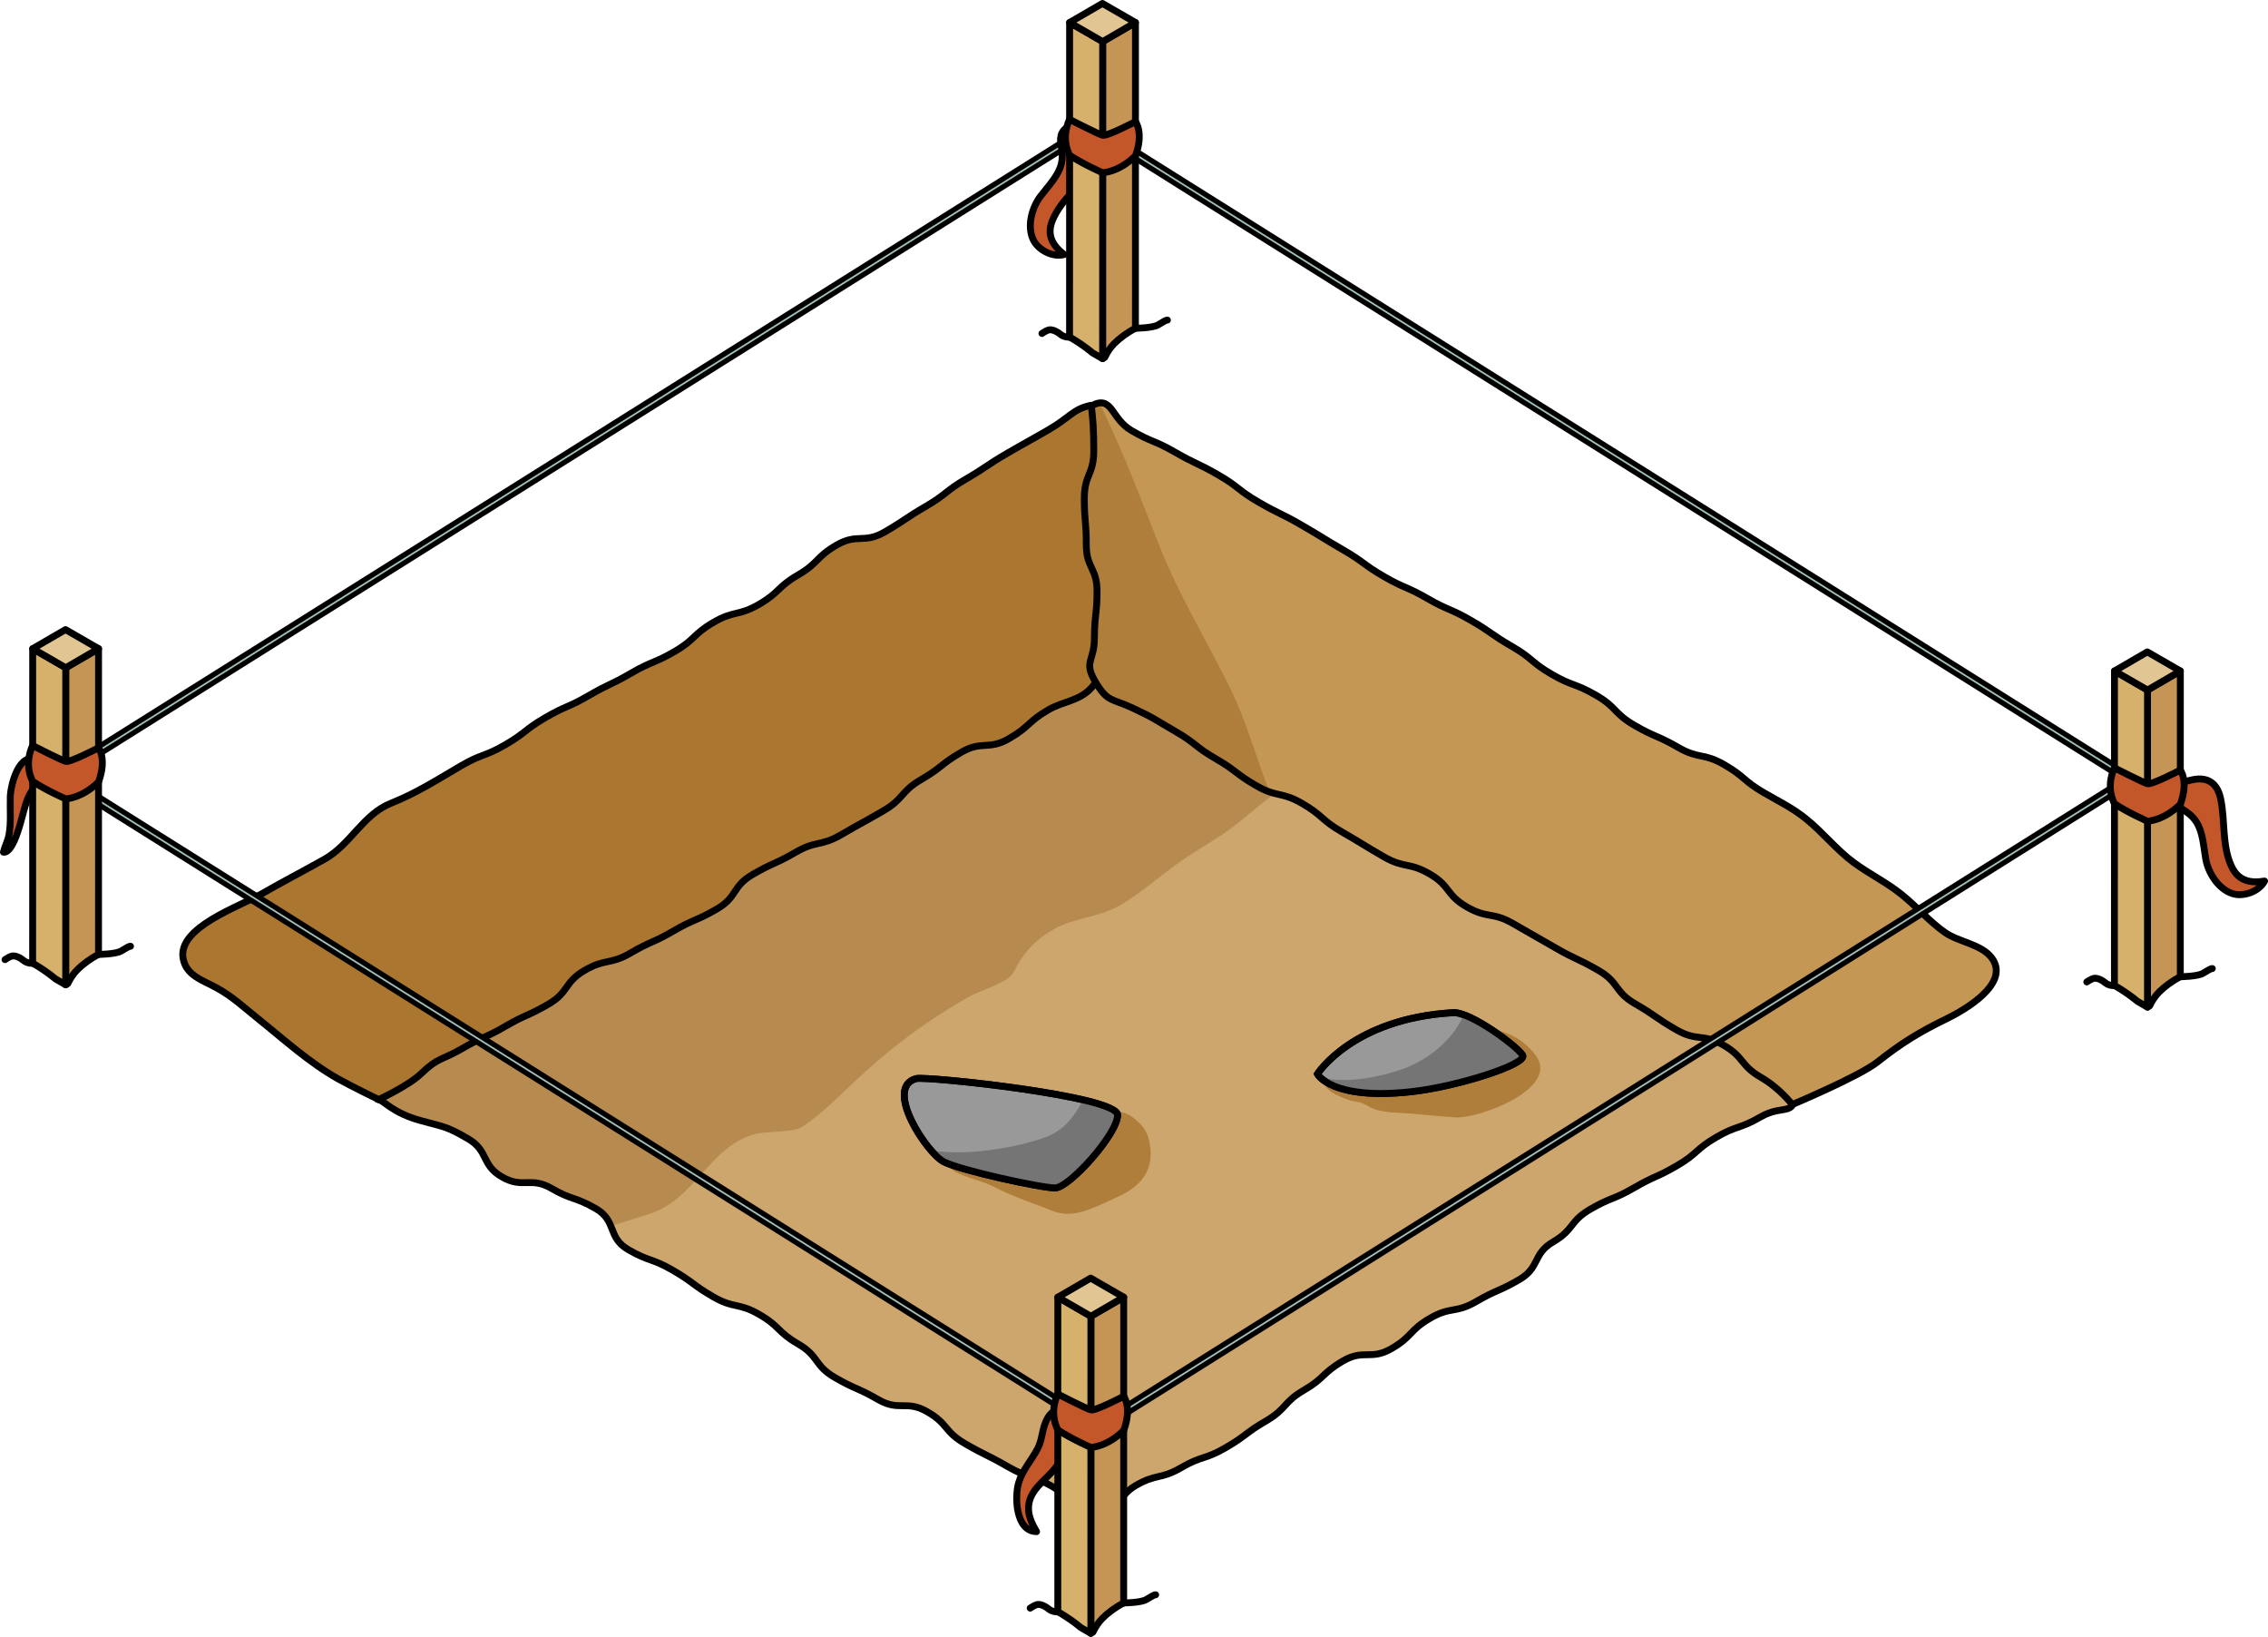 <?xml version="1.0" encoding="utf-8"?>
<!-- Generator: Adobe Illustrator 16.0.0, SVG Export Plug-In . SVG Version: 6.00 Build 0)  -->
<!DOCTYPE svg PUBLIC "-//W3C//DTD SVG 1.1//EN" "http://www.w3.org/Graphics/SVG/1.1/DTD/svg11.dtd">
<svg version="1.1" id="Layer_1" xmlns="http://www.w3.org/2000/svg" xmlns:xlink="http://www.w3.org/1999/xlink" x="0px" y="0px"
	 width="329.866px" height="238px" viewBox="0 0 329.866 238" enable-background="new 0 0 329.866 238" xml:space="preserve">
<g>
	<path fill="#C4572A" stroke="#000000" stroke-linecap="round" stroke-linejoin="round" stroke-miterlimit="10" d="M5.55,110.554
		c-2.779-1.47-3.997,3.61-4.052,5.273c-0.06,1.82,0.145,3.845-0.208,5.638c-0.168,0.853-0.601,1.623-0.79,2.444
		c1.379,0.201,2.464-4.181,2.727-5.145c0.627-2.306,1.12-4.654,3.695-5.465"/>
	<g>
		<g>
			<g>
				<path fill="#CDA66D" d="M55.072,159.884c-0.02-2.896,1.11-5.083,3.222-6.715c4.563-3.523,9.114-7.14,13.19-11.22
					c5.515-5.521,12.144-9.752,18.414-14.355c6.195-4.548,11.714-10.01,17.935-14.466c4.402-3.152,9.35-5.555,13.858-8.562
					c3.208-2.14,6.502-4.189,9.987-5.855c7.492-3.582,15.197-7.548,23.421-9.19c9.104-1.819,13.837,3.771,21.437,7.566
					c10.624,5.304,22.752,7.938,32.892,14.04c6.185,3.722,12.28,7.579,18.552,11.175c5.549,3.182,9.608,6.846,14.385,10.953
					c3.233,2.78,6.193,5.392,9.05,8.589c1.856,2.078,3.565,4.416,5.672,6.243c3.151,2.733,3.309,5.162,3.756,9.116
					c0.655,5.805-1.084,3.059-4.806,5.22c-3.038,1.767-3.381,1.176-6.42,2.941c-3.041,1.767-2.688,2.375-5.728,4.142
					s-3.219,1.459-6.259,3.226c-3.039,1.767-3.293,1.331-6.332,3.098c-3.04,1.766-2.342,2.967-5.382,4.733s-1.9,3.729-4.941,5.495
					c-3.037,1.766-3.232,1.431-6.27,3.195c-3.039,1.766-3.679,0.665-6.718,2.432c-3.04,1.767-2.537,2.632-5.577,4.398
					s-4.044,0.041-7.084,1.808s-2.629,2.475-5.669,4.241c-3.041,1.768-2.488,2.719-5.529,4.486c-3.04,1.766-2.832,2.123-5.871,3.89
					c-3.043,1.769-3.415,1.127-6.457,2.896c-3.045,1.769-3.586,0.838-6.63,2.606c-3.044,1.77-2.468,4.549-5.989,4.551
					c-3.533,0.001-3.043-2.636-6.104-4.402c-3.059-1.766-3.426-1.128-6.485-2.894c-3.06-1.767-3.168-1.58-6.228-3.347
					c-3.061-1.767-2.426-2.865-5.485-4.632s-4.078-0.003-7.138-1.77c-3.06-1.766-3.245-1.444-6.305-3.211
					c-3.061-1.767-2.283-3.112-5.344-4.879c-3.057-1.766-2.613-2.536-5.67-4.301c-3.059-1.767-3.621-0.791-6.68-2.557
					c-3.061-1.768-2.86-2.113-5.92-3.881c-3.061-1.767-3.382-1.211-6.442-2.979c-3.06-1.767-1.657-4.196-4.718-5.963
					c-3.061-1.768-3.398-1.181-6.46-2.948c-3.06-1.767-4.138,0.1-7.196-1.667c-3.063-1.768-1.894-3.793-4.956-5.561
					c-3.063-1.77-3.321-1.674-6.738-2.592C57.143,161.86,55.94,160.115,55.072,159.884z"/>
			</g>
			<path fill="#AF7E3B" d="M192.844,157.179c-0.794,1.249,2.331,2.424,3.277,2.752c0.747,0.259,1.423,0.22,2.146,0.537
				c0.557,0.243,1.022,0.611,1.625,0.813c1.668,0.558,3.682,0.51,5.428,0.65c2.123,0.171,4.291,0.429,6.403,0.543
				c3.489,0.188,15.276-4.219,11.601-9.063c-1.679-2.214-4.003-3.451-6.748-3.857c-1.891-0.279-2.089,0.433-3.52,1.519
				c-1.128,0.856-2.194,1.109-3.531,1.492c-1.875,0.539-3.691,1.502-5.697,1.359"/>
			<path fill="#AF7E3B" d="M135.722,168.1c1.221,0.442,2.344,1.939,3.696,2.539c1.784,0.792,3.643,1.141,5.359,2.034
				c2.712,1.412,5.534,2.265,8.302,3.401c3.103,1.274,6.236-0.601,9.184-1.899c3.688-1.623,5.747-3.97,4.916-8.116
				c-0.296-1.475-0.845-2.254-2.027-3.28c-1.331-1.155-2.552-1.167-4.207-1.56c-2.558-0.606-4.604-0.426-7.194,0.243
				c-1.595,0.412-8.063,1.218-7.722,3.654"/>
			<g>
				<path fill="#B78B4F" d="M86.663,175.747c1.318,0.761,1.808,1.645,2.183,2.545c1.999-0.673,4.028-1.246,5.924-1.894
					c6.356-2.171,8.554-9.836,15.087-11.505c1.864-0.477,5.478-0.135,6.895-1.089c2.608-1.757,4.837-3.963,7.107-6.128
					c5.225-4.979,10.771-9.185,17.07-12.737c1.809-1.021,5.758-2.027,6.547-3.645c1.344-2.758,3.176-4.725,5.867-6.214
					c3.057-1.689,6.723-1.717,9.697-3.515c2.803-1.694,5.242-3.805,7.87-5.742c2.522-1.86,5.289-3.341,7.842-5.154
					c2.386-1.694,4.478-3.866,6.985-5.389c3.907-2.37,7.952-3.793,11.66-6.574c0.94-0.706,1.873-1.424,2.794-2.157
					c-7.811-3.271-16.11-5.696-23.655-9.463c-7.6-3.795-12.333-9.386-21.437-7.566c-8.224,1.643-15.929,5.608-23.421,9.19
					c-3.485,1.666-6.779,3.716-9.987,5.855c-4.509,3.007-9.456,5.409-13.858,8.562c-6.221,4.456-11.739,9.918-17.935,14.466
					c-6.271,4.604-12.899,8.835-18.414,14.355c-4.076,4.08-8.628,7.696-13.19,11.22c-2.111,1.632-3.241,3.818-3.222,6.715
					c0.868,0.231,2.07,1.977,6.24,3.096c3.417,0.918,3.675,0.822,6.738,2.592c3.063,1.768,1.894,3.793,4.956,5.561
					c3.059,1.767,4.137-0.1,7.196,1.667C83.265,174.566,83.603,173.979,86.663,175.747z"/>
			</g>
			<g>
				<path fill="none" stroke="#000000" stroke-miterlimit="10" d="M55.072,159.884c-0.02-2.896,1.11-5.083,3.222-6.715
					c4.563-3.523,9.114-7.14,13.19-11.22c5.515-5.521,12.144-9.752,18.414-14.355c6.195-4.548,11.714-10.01,17.935-14.466
					c4.402-3.152,9.35-5.555,13.858-8.562c3.208-2.14,6.502-4.189,9.987-5.855c7.492-3.582,15.197-7.548,23.421-9.19
					c9.104-1.819,13.837,3.771,21.437,7.566c10.624,5.304,22.752,7.938,32.892,14.04c6.185,3.722,12.28,7.579,18.552,11.175
					c5.549,3.182,9.608,6.846,14.385,10.953c3.233,2.78,6.193,5.392,9.05,8.589c1.856,2.078,3.565,4.416,5.672,6.243
					c3.151,2.733,3.309,5.162,3.756,9.116c0.655,5.805-1.084,3.059-4.806,5.22c-3.038,1.767-3.381,1.176-6.42,2.941
					c-3.041,1.767-2.688,2.375-5.728,4.142s-3.219,1.459-6.259,3.226c-3.039,1.767-3.293,1.331-6.332,3.098
					c-3.04,1.766-2.342,2.967-5.382,4.733s-1.9,3.729-4.941,5.495c-3.037,1.766-3.232,1.431-6.27,3.195
					c-3.039,1.766-3.679,0.665-6.718,2.432c-3.04,1.767-2.537,2.632-5.577,4.398s-4.044,0.041-7.084,1.808s-2.629,2.475-5.669,4.241
					c-3.041,1.768-2.488,2.719-5.529,4.486c-3.04,1.766-2.832,2.123-5.871,3.89c-3.043,1.769-3.415,1.127-6.457,2.896
					c-3.045,1.769-3.586,0.838-6.63,2.606c-3.044,1.77-2.468,4.549-5.989,4.551c-3.533,0.001-3.043-2.636-6.104-4.402
					c-3.059-1.766-3.426-1.128-6.485-2.894c-3.06-1.767-3.168-1.58-6.228-3.347c-3.061-1.767-2.426-2.865-5.485-4.632
					s-4.078-0.003-7.138-1.77c-3.06-1.766-3.245-1.444-6.305-3.211c-3.061-1.767-2.283-3.112-5.344-4.879
					c-3.057-1.766-2.613-2.536-5.67-4.301c-3.059-1.767-3.621-0.791-6.68-2.557c-3.061-1.768-2.86-2.113-5.92-3.881
					c-3.061-1.767-3.382-1.211-6.442-2.979c-3.06-1.767-1.657-4.196-4.718-5.963c-3.061-1.768-3.398-1.181-6.46-2.948
					c-3.06-1.767-4.138,0.1-7.196-1.667c-3.063-1.768-1.894-3.793-4.956-5.561c-3.063-1.77-3.321-1.674-6.738-2.592
					C57.143,161.86,55.94,160.115,55.072,159.884z"/>
			</g>
			<g>
				<path fill="#AB7730" d="M55.072,159.884c-2.057-0.496-4.197-2.054-5.894-3.009c-4.251-2.395-7.96-5.796-11.717-8.803
					c-1.996-1.599-3.604-3.128-5.854-4.376c-2.143-1.189-4.521-1.823-4.973-4.329c-0.818-4.532,8.168-7.525,11.446-9.41
					c3.054-1.756,6.058-3.302,9.124-5.028c3.806-2.143,5.593-6.525,9.702-8.152c3.703-1.465,6.761-3.454,10.202-5.454
					c3.04-1.767,3.334-1.261,6.374-3.026c3.04-1.768,2.798-2.184,5.839-3.95c3.039-1.767,3.24-1.421,6.28-3.188
					s3.179-1.526,6.219-3.293s3.269-1.374,6.31-3.141c3.037-1.766,2.623-2.478,5.66-4.243c3.039-1.766,3.574-0.845,6.613-2.611
					c3.041-1.767,2.618-2.493,5.658-4.261c3.041-1.767,2.566-2.582,5.607-4.349c3.04-1.768,3.979-0.15,7.02-1.917
					c3.041-1.768,2.933-1.954,5.975-3.722c3.039-1.767,2.787-2.199,5.827-3.966c3.042-1.769,2.931-1.96,5.973-3.729
					c3.044-1.769,3.075-1.715,6.119-3.484c3.044-1.769,4.745-3.491,5.961-3.491c1.746,0.936,1.067,2.618,1.447,4.279
					c0.46,2.017,1.684,3.793,1.894,5.886c0.285,2.846,0.025,5.885,0,8.743c-0.038,4.199-0.219,8.42-0.219,12.654
					c0,3.494-0.492,6.735-2.909,9.47c-1.724,1.949-4.117,1.971-6.273,3.224c-3.039,1.766-2.664,2.411-5.703,4.178
					c-3.04,1.767-3.931,0.233-6.971,2s-2.79,2.197-5.83,3.964s-2.455,2.773-5.495,4.54c-3.039,1.767-3.077,1.701-6.117,3.468
					s-3.603,0.798-6.644,2.565c-3.037,1.765-3.214,1.46-6.251,3.226c-3.039,1.766-2.17,3.263-5.209,5.028
					c-3.04,1.768-3.246,1.411-6.287,3.178c-3.041,1.768-3.226,1.449-6.266,3.217c-3.04,1.767-3.629,0.753-6.669,2.52
					c-3.041,1.768-2.236,3.152-5.278,4.919c-3.039,1.767-3.221,1.453-6.261,3.22c-3.042,1.768-3.224,1.455-6.266,3.224
					c-3.044,1.769-3.467,1.23-6.004,3.673C59.418,157.874,55.359,159.953,55.072,159.884z"/>
			</g>
			<g>
				<path fill="none" stroke="#000000" stroke-miterlimit="10" d="M55.072,159.884c0,0-4.197-2.054-5.894-3.009
					c-4.251-2.395-7.96-5.796-11.717-8.803c-1.996-1.599-3.604-3.128-5.854-4.376c-2.143-1.189-4.521-1.823-4.973-4.329
					c-0.818-4.532,8.168-7.525,11.446-9.41c3.054-1.756,6.058-3.302,9.124-5.028c3.806-2.143,5.593-6.525,9.702-8.152
					c3.703-1.465,6.761-3.454,10.202-5.454c3.04-1.767,3.334-1.261,6.374-3.026c3.04-1.768,2.798-2.184,5.839-3.95
					c3.039-1.767,3.24-1.421,6.28-3.188s3.179-1.526,6.219-3.293s3.269-1.374,6.31-3.141c3.037-1.766,2.623-2.478,5.66-4.243
					c3.039-1.766,3.574-0.845,6.613-2.611c3.041-1.767,2.618-2.493,5.658-4.261c3.041-1.767,2.566-2.582,5.607-4.349
					c3.04-1.768,3.979-0.15,7.02-1.917c3.041-1.768,2.933-1.954,5.975-3.722c3.039-1.767,2.787-2.199,5.827-3.966
					c3.042-1.769,2.931-1.96,5.973-3.729c3.044-1.769,3.075-1.715,6.119-3.484c3.044-1.769,3.438-2.903,5.961-3.491
					c1.746,0.936,1.067,2.618,1.447,4.279c0.46,2.017,1.684,3.793,1.894,5.886c0.285,2.846,0.025,5.885,0,8.743
					c-0.038,4.199-0.219,8.42-0.219,12.654c0,3.494-0.492,6.735-2.909,9.47c-1.724,1.949-4.117,1.971-6.273,3.224
					c-3.039,1.766-2.664,2.411-5.703,4.178c-3.04,1.767-3.931,0.233-6.971,2s-2.79,2.197-5.83,3.964s-2.455,2.773-5.495,4.54
					c-3.039,1.767-3.077,1.701-6.117,3.468s-3.603,0.798-6.644,2.565c-3.037,1.765-3.214,1.46-6.251,3.226
					c-3.039,1.766-2.17,3.263-5.209,5.028c-3.04,1.768-3.246,1.411-6.287,3.178c-3.041,1.768-3.226,1.449-6.266,3.217
					c-3.04,1.767-3.629,0.753-6.669,2.52c-3.041,1.768-2.236,3.152-5.278,4.919c-3.039,1.767-3.221,1.453-6.261,3.22
					c-3.042,1.768-3.224,1.455-6.266,3.224c-3.044,1.769-3.467,1.23-6.004,3.673C59.418,157.874,55.072,159.884,55.072,159.884z"/>
			</g>
			<g>
				<path fill="#C49754" d="M159.298,99.103c-1.729-2.922-0.132-2.924-0.122-6.318c0.01-3.396,0.374-3.395,0.383-6.79
					c0.01-3.395-1.575-3.398-1.565-6.793c0.009-3.396-0.295-3.397-0.285-6.794c0.01-3.399,1.363-3.396,1.373-6.795
					c0.009-3.398-0.271-5.842-0.356-6.6c3.119-1.659,2.798,1.837,5.858,3.604c3.059,1.767,3.283,1.378,6.342,3.144
					c3.061,1.767,3.198,1.526,6.258,3.293c3.061,1.767,2.813,2.194,5.873,3.961s3.175,1.567,6.234,3.333
					c3.06,1.767,3.012,1.851,6.07,3.617c3.061,1.768,2.868,2.101,5.929,3.867c3.058,1.766,3.256,1.422,6.313,3.187
					c3.059,1.767,3.261,1.417,6.319,3.184c3.061,1.767,2.912,2.023,5.972,3.79c3.061,1.767,2.756,2.296,5.816,4.063
					s3.352,1.263,6.411,3.029c3.062,1.768,2.563,2.629,5.625,4.396c3.06,1.767,3.259,1.42,6.318,3.187
					c3.062,1.768,3.648,0.752,6.71,2.52c3.063,1.769,2.742,2.326,5.803,4.095c2.268,1.31,4.107,2.177,6.106,3.788
					c2.396,1.93,4.396,4.462,6.86,6.294c2.346,1.745,4.859,2.921,7.186,4.82c2.058,1.681,4.018,3.919,6.176,5.417
					c2.024,1.406,5.359,1.688,6.838,3.766c2.59,3.641-3.883,7.437-6.607,8.76c-3.988,1.937-6.617,3.561-10.078,6.297
					c-2.646,2.092-9.249,4.973-12.396,6.188c0,0-1.763-2.353-4.54-3.956c-3.059-1.766-2.393-2.92-5.451-4.687
					s-3.809-0.469-6.868-2.235s-2.919-2.01-5.979-3.777c-3.061-1.766-2.293-3.096-5.352-4.862c-3.061-1.767-3.203-1.519-6.264-3.284
					c-3.06-1.768-3.072-1.745-6.132-3.512c-3.058-1.766-3.692-0.666-6.749-2.431c-3.06-1.767-2.333-3.024-5.393-4.79
					c-3.06-1.767-3.646-0.752-6.706-2.519s-3.018-1.841-6.078-3.607s-2.716-2.364-5.775-4.132c-3.062-1.767-3.61-0.815-6.671-2.583
					c-3.06-1.767-2.835-2.156-5.895-3.923c-3.062-1.768-2.81-2.205-5.871-3.973c-3.064-1.769-3.02-1.906-6.227-3.4
					C161.62,101.498,161.099,102.148,159.298,99.103z"/>
				<path fill="#AF7E3B" d="M179.016,100.264c-3.418-6.981-7.514-13.612-10.378-20.861c-2.613-6.612-5.027-13.101-8.119-19.506
					c-0.208-0.431-0.393-0.864-0.564-1.298c-0.346,0.033-0.742,0.154-1.229,0.414c0.085,0.758,0.365,3.201,0.356,6.6
					c-0.01,3.399-1.363,3.396-1.373,6.795c-0.01,3.396,0.294,3.397,0.285,6.794c-0.01,3.395,1.575,3.398,1.565,6.793
					c-0.009,3.396-0.373,3.395-0.383,6.79c-0.01,3.395-1.606,3.396,0.122,6.318c1.801,3.046,2.322,2.396,5.414,3.836
					c3.207,1.494,3.162,1.632,6.227,3.4c3.062,1.768,2.81,2.205,5.871,3.973c3.06,1.767,2.835,2.156,5.895,3.923
					c0.805,0.465,1.434,0.739,1.982,0.927C182.673,110.247,181.38,105.091,179.016,100.264z"/>
				<path fill="#C49754" d="M260.662,160.609c0,0-1.763-2.353-4.54-3.956"/>
			</g>
			<g>
				<path fill="none" stroke="#000000" stroke-miterlimit="10" d="M159.298,99.103c-1.729-2.922-0.132-2.924-0.122-6.318
					c0.01-3.396,0.374-3.395,0.383-6.79c0.01-3.395-1.575-3.398-1.565-6.793c0.009-3.396-0.295-3.397-0.285-6.794
					c0.01-3.399,1.363-3.396,1.373-6.795c0.009-3.398-0.154-4.838-0.356-6.6c3.119-1.659,2.798,1.837,5.858,3.604
					c3.059,1.767,3.283,1.378,6.342,3.144c3.061,1.767,3.198,1.526,6.258,3.293c3.061,1.767,2.813,2.194,5.873,3.961
					s3.175,1.567,6.234,3.333c3.06,1.767,3.012,1.851,6.07,3.617c3.061,1.768,2.868,2.101,5.929,3.867
					c3.058,1.766,3.256,1.422,6.313,3.187c3.059,1.767,3.261,1.417,6.319,3.184c3.061,1.767,2.912,2.023,5.972,3.79
					c3.061,1.767,2.756,2.296,5.816,4.063s3.352,1.263,6.411,3.029c3.062,1.768,2.563,2.629,5.625,4.396
					c3.06,1.767,3.259,1.42,6.318,3.187c3.062,1.768,3.648,0.752,6.71,2.52c3.063,1.769,2.742,2.326,5.803,4.095
					c2.268,1.31,4.107,2.177,6.106,3.788c2.396,1.93,4.396,4.462,6.86,6.294c2.346,1.745,4.859,2.921,7.186,4.82
					c2.058,1.681,4.018,3.919,6.176,5.417c2.024,1.406,5.359,1.688,6.838,3.766c2.59,3.641-3.883,7.437-6.607,8.76
					c-3.988,1.937-6.617,3.561-10.078,6.297c-2.646,2.092-12.396,6.188-12.396,6.188s-1.763-2.353-4.54-3.956
					c-3.059-1.766-2.393-2.92-5.451-4.687s-3.809-0.469-6.868-2.235s-2.919-2.01-5.979-3.777c-3.061-1.766-2.293-3.096-5.352-4.862
					c-3.061-1.767-3.203-1.519-6.264-3.284c-3.06-1.768-3.072-1.745-6.132-3.512c-3.058-1.766-3.692-0.666-6.749-2.431
					c-3.06-1.767-2.333-3.024-5.393-4.79c-3.06-1.767-3.646-0.752-6.706-2.519s-3.018-1.841-6.078-3.607s-2.716-2.364-5.775-4.132
					c-3.062-1.767-3.61-0.815-6.671-2.583c-3.06-1.767-2.835-2.156-5.895-3.923c-3.062-1.768-2.81-2.205-5.871-3.973
					c-3.064-1.769-3.02-1.906-6.227-3.4C161.62,101.498,161.099,102.148,159.298,99.103z"/>
			</g>
			<path fill="#999999" stroke="#000000" stroke-miterlimit="10" d="M191.61,156.164c0,0,5.112-8.083,19.749-8.914
				c2.548-0.145,9.338,4.922,10.095,6.184s-9.305,4.534-16.15,5.3C193.622,160.04,191.61,156.164,191.61,156.164z"/>
			<path fill="#757575" d="M221.454,153.434c-0.631-1.052-5.45-4.739-8.514-5.855c-0.032,0.057-0.075,0.105-0.107,0.161
				c-1.703,3.684-5.425,6.646-9.414,7.913c-3.524,1.12-7.732,1.866-11.371,1.036c1.042,1.01,4.309,3.046,13.256,2.045
				C212.149,157.968,222.211,154.695,221.454,153.434z"/>
			<path fill="none" stroke="#000000" stroke-miterlimit="10" d="M191.61,156.164c0,0,5.112-8.083,19.749-8.914
				c2.548-0.145,9.338,4.922,10.095,6.184s-9.305,4.534-16.15,5.3C193.622,160.04,191.61,156.164,191.61,156.164z"/>
			<path fill="#999999" stroke="#000000" stroke-miterlimit="10" d="M133.268,156.834c1.423-0.374,29.272,2.524,29.272,5.3
				s-7.064,10.599-9.084,10.599s-13.628-2.523-16.151-3.785S128.473,158.096,133.268,156.834z"/>
			<path fill="#757575" d="M157.559,159.938c-1.471,2.567-2.804,4.58-6.089,5.635c-2.998,0.962-6.024,1.54-9.158,1.846
				c-2.016,0.197-4.443,0.21-6.86-0.102c0.689,0.787,1.348,1.378,1.854,1.631c2.523,1.262,14.132,3.785,16.151,3.785
				s9.084-7.823,9.084-10.599C162.54,161.389,160.522,160.635,157.559,159.938z"/>
			<path fill="none" stroke="#000000" stroke-miterlimit="10" d="M133.268,156.834c1.423-0.374,29.272,2.524,29.272,5.3
				s-7.064,10.599-9.084,10.599s-13.628-2.523-16.151-3.785S128.473,158.096,133.268,156.834z"/>
		</g>
		<path fill="#A2C0BB" stroke="#000000" stroke-width="0.75" stroke-miterlimit="10" d="M10.017,112.385
			c-0.166,0-0.328-0.083-0.424-0.234c-0.146-0.233-0.076-0.542,0.158-0.689l147.221-92.41c0.232-0.146,0.542-0.075,0.689,0.158
			c0.146,0.233,0.076,0.542-0.158,0.689l-147.221,92.41C10.2,112.36,10.107,112.385,10.017,112.385z"/>
		<path fill="#A2C0BB" stroke="#000000" stroke-width="0.75" stroke-miterlimit="10" d="M309.938,113.86
			c0.166,0,0.328-0.083,0.424-0.234c0.146-0.233,0.076-0.542-0.158-0.689l-147.221-92.41c-0.232-0.146-0.542-0.075-0.689,0.158
			c-0.146,0.233-0.076,0.542,0.158,0.689l147.221,92.41C309.754,113.836,309.847,113.86,309.938,113.86z"/>
		<path fill="#A2C0BB" stroke="#000000" stroke-width="0.75" stroke-miterlimit="10" d="M157.237,206.589
			c0.166,0,0.328-0.083,0.424-0.234c0.146-0.233,0.076-0.542-0.158-0.689l-147.221-92.41c-0.232-0.146-0.542-0.075-0.689,0.158
			c-0.146,0.233-0.076,0.542,0.158,0.689l147.221,92.41C157.054,206.564,157.146,206.589,157.237,206.589z"/>
		<g>
			<g>
				<path fill="#C4572A" stroke="#000000" stroke-linecap="round" stroke-linejoin="round" stroke-miterlimit="10" d="
					M153.093,31.995c-0.916,2.189,0.019,3.729,1.683,5.019c-1.669,0.453-3.827-0.667-4.528-2.219
					c-0.894-1.971-0.148-4.635,1.078-6.25c1.044-1.375,2.586-2.944,3.021-4.652c0.242-0.961,0.159-1.849-0.029-2.805
					c-0.25-1.27,0.118-2.516,1.552-2.755c0.913-0.151,2.038,0.558,2.732,1.08c1.735,1.308,1.901,2.944,0.659,4.723
					C157.354,26.868,154.412,28.848,153.093,31.995z"/>
				<g>
					<g enable-background="new    ">
						<g>
							<path fill="#C49554" stroke="#000000" stroke-linecap="round" stroke-linejoin="round" stroke-miterlimit="10" d="
								M162.036,49.98c0.777-0.785,1.896-1.624,3.106-2.247l0.005-44.459l-4.774,2.774l-0.005,46.104l0.313-0.182
								C161.029,51.225,161.484,50.538,162.036,49.98z"/>
						</g>
						<g>
							<path fill="#D6B16C" stroke="#000000" stroke-linecap="round" stroke-linejoin="round" stroke-miterlimit="10" d="
								M156.055,49.29c0.828,0.505,1.877,1.202,2.858,2.022l1.455,0.841l0.005-46.104l-4.805-2.774l-0.006,45.745
								C155.731,49.106,155.896,49.194,156.055,49.29z"/>
						</g>
						<g>
							<polygon fill="#E1C592" stroke="#000000" stroke-linecap="round" stroke-linejoin="round" stroke-miterlimit="10" points="
								165.147,3.274 160.373,6.049 155.568,3.274 160.342,0.5 							"/>
						</g>
					</g>
				</g>
				<path fill="#C4572A" stroke="#000000" stroke-linecap="round" stroke-linejoin="round" stroke-miterlimit="10" d="
					M155.563,17.363c0,0,4.131,2.116,4.795,2.301c0.666,0.185,4.79-1.979,4.79-1.979s1.239,1.604,0,4.97
					c-2.441,2.404-4.774,2.462-4.774,2.462s-2.736-1.181-4.811-2.543C154.211,19.849,155.563,17.363,155.563,17.363z"/>
			</g>
			<path fill="none" stroke="#000000" stroke-linecap="round" stroke-linejoin="round" stroke-miterlimit="10" d="M165.143,47.733
				c0,0,2.465-0.022,3.281-0.488c0.816-0.467,1.109-0.7,1.371-0.7"/>
			<path fill="none" stroke="#000000" stroke-linecap="round" stroke-linejoin="round" stroke-miterlimit="10" d="M155.563,49.02
				c0,0-0.725,0.092-1.367-0.434c-0.642-0.524-1.283-0.7-1.662-0.612s-0.991,0.516-0.991,0.516"/>
		</g>
		<g>
			<g>
				<g>
					<g enable-background="new    ">
						<g>
							<path fill="#C49554" stroke="#000000" stroke-linecap="round" stroke-linejoin="round" stroke-miterlimit="10" d="
								M11.223,141.027c0.777-0.785,1.896-1.624,3.106-2.247l0.005-44.459L9.56,97.096L9.555,143.2l0.313-0.182
								C10.216,142.271,10.671,141.585,11.223,141.027z"/>
						</g>
						<g>
							<path fill="#D6B16C" stroke="#000000" stroke-linecap="round" stroke-linejoin="round" stroke-miterlimit="10" d="
								M5.241,140.337c0.828,0.505,1.877,1.202,2.858,2.022l1.455,0.841L9.56,97.096l-4.805-2.774l-0.006,45.745
								C4.918,140.153,5.083,140.241,5.241,140.337z"/>
						</g>
						<g>
							<polygon fill="#E1C592" stroke="#000000" stroke-linecap="round" stroke-linejoin="round" stroke-miterlimit="10" points="
								14.334,94.321 9.56,97.096 4.755,94.321 9.528,91.547 							"/>
						</g>
					</g>
				</g>
				<path fill="#C4572A" stroke="#000000" stroke-linecap="round" stroke-linejoin="round" stroke-miterlimit="10" d="M4.749,108.41
					c0,0,4.131,2.116,4.795,2.301c0.666,0.185,4.79-1.979,4.79-1.979s1.239,1.604,0,4.97c-2.441,2.404-4.774,2.462-4.774,2.462
					s-2.736-1.181-4.811-2.543C3.397,110.896,4.749,108.41,4.749,108.41z"/>
			</g>
			<path fill="none" stroke="#000000" stroke-linecap="round" stroke-linejoin="round" stroke-miterlimit="10" d="M14.329,138.78
				c0,0,2.465-0.022,3.281-0.488c0.816-0.467,1.109-0.7,1.371-0.7"/>
			<path fill="none" stroke="#000000" stroke-linecap="round" stroke-linejoin="round" stroke-miterlimit="10" d="M4.749,140.066
				c0,0-0.725,0.092-1.367-0.434c-0.642-0.524-1.283-0.7-1.662-0.612s-0.991,0.516-0.991,0.516"/>
		</g>
		<path fill="#A2C0BB" stroke="#000000" stroke-width="0.75" stroke-miterlimit="10" d="M162.717,206.177
			c-0.166,0-0.328-0.083-0.424-0.234c-0.146-0.233-0.076-0.542,0.158-0.689l147.221-92.41c0.232-0.146,0.542-0.075,0.689,0.158
			c0.146,0.233,0.076,0.542-0.158,0.689l-147.221,92.41C162.9,206.152,162.808,206.177,162.717,206.177z"/>
		<g>
			<g>
				<path fill="#C4572A" stroke="#000000" stroke-linecap="round" stroke-linejoin="round" stroke-miterlimit="10" d="
					M324.54,125.938c0.984,2.158,2.75,2.519,4.826,2.174c-0.801,1.533-3.09,2.355-4.703,1.816c-2.053-0.684-3.504-3.039-3.855-5.037
					c-0.301-1.7-0.404-3.897-1.363-5.377c-0.539-0.831-1.247-1.373-2.078-1.884c-1.102-0.679-1.766-1.796-0.968-3.01
					c0.51-0.774,1.795-1.118,2.649-1.272c2.139-0.385,3.452,0.604,3.914,2.725C323.672,119.328,323.126,122.831,324.54,125.938z"/>
				<g>
					<g enable-background="new    ">
						<g>
							<path fill="#C49554" stroke="#000000" stroke-linecap="round" stroke-linejoin="round" stroke-miterlimit="10" d="
								M314.006,144.271c0.777-0.785,1.896-1.624,3.106-2.247l0.005-44.459l-4.774,2.774l-0.005,46.104l0.313-0.182
								C312.999,145.516,313.454,144.829,314.006,144.271z"/>
						</g>
						<g>
							<path fill="#D6B16C" stroke="#000000" stroke-linecap="round" stroke-linejoin="round" stroke-miterlimit="10" d="
								M308.024,143.581c0.828,0.505,1.877,1.202,2.858,2.022l1.455,0.841l0.005-46.104l-4.805-2.774l-0.006,45.745
								C307.701,143.397,307.866,143.485,308.024,143.581z"/>
						</g>
						<g>
							<polygon fill="#E1C592" stroke="#000000" stroke-linecap="round" stroke-linejoin="round" stroke-miterlimit="10" points="
								317.117,97.565 312.343,100.34 307.538,97.565 312.312,94.791 							"/>
						</g>
					</g>
				</g>
				<path fill="#C4572A" stroke="#000000" stroke-linecap="round" stroke-linejoin="round" stroke-miterlimit="10" d="
					M307.532,111.654c0,0,4.131,2.116,4.795,2.301c0.666,0.185,4.79-1.979,4.79-1.979s1.239,1.604,0,4.97
					c-2.441,2.404-4.774,2.462-4.774,2.462s-2.736-1.181-4.811-2.543C306.181,114.14,307.532,111.654,307.532,111.654z"/>
			</g>
			<path fill="none" stroke="#000000" stroke-linecap="round" stroke-linejoin="round" stroke-miterlimit="10" d="M317.112,142.024
				c0,0,2.465-0.022,3.281-0.488c0.816-0.467,1.109-0.7,1.371-0.7"/>
			<path fill="none" stroke="#000000" stroke-linecap="round" stroke-linejoin="round" stroke-miterlimit="10" d="M307.532,143.311
				c0,0-0.725,0.092-1.367-0.434c-0.642-0.524-1.283-0.7-1.662-0.612s-0.991,0.516-0.991,0.516"/>
		</g>
		<g>
			<g>
				<path fill="#C4572A" stroke="#000000" stroke-linecap="round" stroke-linejoin="round" stroke-miterlimit="10" d="
					M155.269,210.15c-0.555,1.12-1.012,2.308-1.782,3.303c-1.493,1.93-4.075,3.317-3.886,6.156c0.076,1.146,0.623,2.156,1.16,3.103
					c-3.094-0.054-3.195-5.151-2.605-7.113c0.553-1.836,1.865-3.266,2.748-4.933c0.778-1.47,0.611-3.045,1.501-4.535
					c0.697-1.169,1.763-1.293,3-1.376c0.904-0.06,2.798-0.696,3.218,0.476c0.42,1.178-0.726,1.783-1.437,2.341
					C156.298,208.268,155.747,209.184,155.269,210.15z"/>
				<g>
					<g enable-background="new    ">
						<g>
							<path fill="#C49554" stroke="#000000" stroke-linecap="round" stroke-linejoin="round" stroke-miterlimit="10" d="
								M160.324,235.327c0.777-0.785,1.896-1.624,3.106-2.247l0.005-44.459l-4.774,2.774l-0.005,46.104l0.313-0.182
								C159.317,236.571,159.772,235.885,160.324,235.327z"/>
						</g>
						<g>
							<path fill="#D6B16C" stroke="#000000" stroke-linecap="round" stroke-linejoin="round" stroke-miterlimit="10" d="
								M154.343,234.637c0.828,0.505,1.877,1.202,2.858,2.022l1.455,0.841l0.005-46.104l-4.805-2.774l-0.006,45.745
								C154.02,234.453,154.185,234.541,154.343,234.637z"/>
						</g>
						<g>
							<polygon fill="#E1C592" stroke="#000000" stroke-linecap="round" stroke-linejoin="round" stroke-miterlimit="10" points="
								163.436,188.621 158.661,191.396 153.856,188.621 158.63,185.847 							"/>
						</g>
					</g>
				</g>
				<path fill="#C4572A" stroke="#000000" stroke-linecap="round" stroke-linejoin="round" stroke-miterlimit="10" d="
					M153.851,202.71c0,0,4.131,2.116,4.795,2.301c0.666,0.185,4.79-1.979,4.79-1.979s1.239,1.604,0,4.97
					c-2.441,2.404-4.774,2.462-4.774,2.462s-2.736-1.181-4.811-2.543C152.499,205.195,153.851,202.71,153.851,202.71z"/>
			</g>
			<path fill="none" stroke="#000000" stroke-linecap="round" stroke-linejoin="round" stroke-miterlimit="10" d="M163.431,233.08
				c0,0,2.465-0.022,3.281-0.488c0.816-0.467,1.109-0.7,1.371-0.7"/>
			<path fill="none" stroke="#000000" stroke-linecap="round" stroke-linejoin="round" stroke-miterlimit="10" d="M153.851,234.366
				c0,0-0.725,0.092-1.367-0.434c-0.642-0.524-1.283-0.7-1.662-0.612s-0.991,0.516-0.991,0.516"/>
		</g>
	</g>
</g>
</svg>
